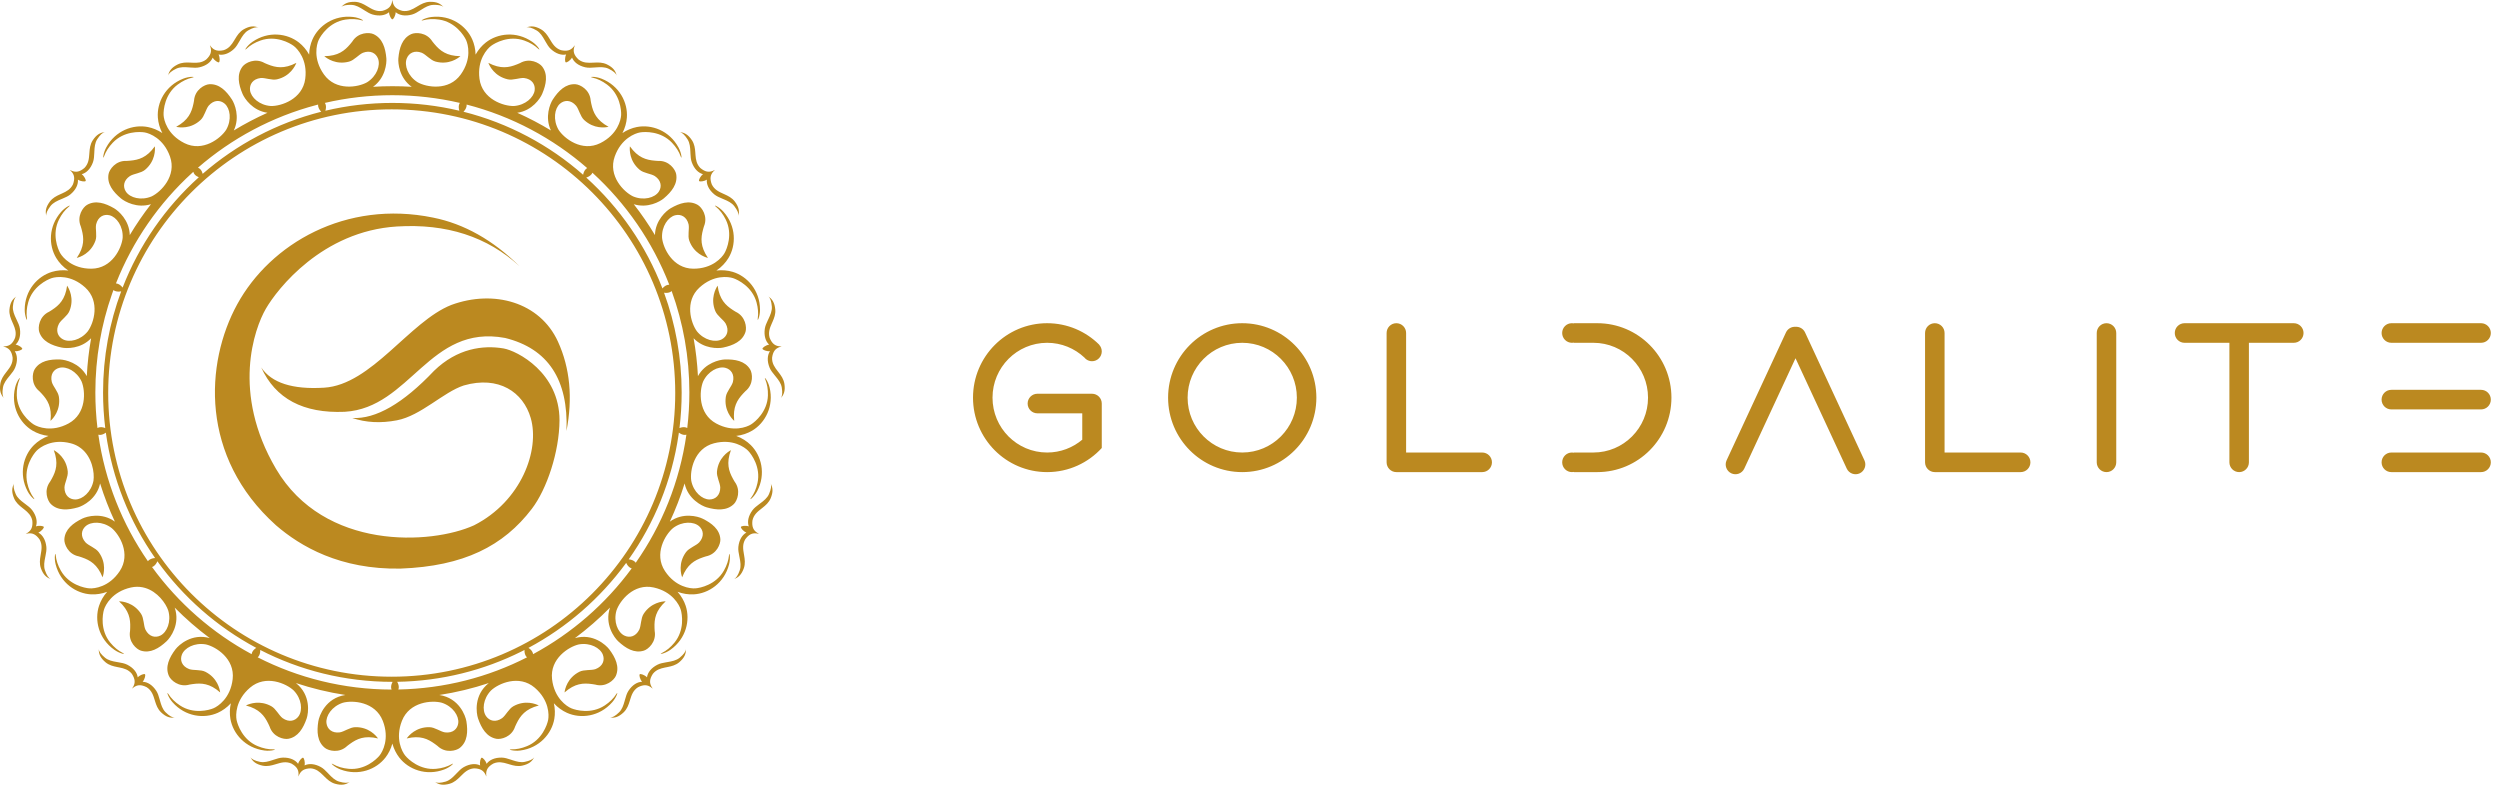 <?xml version="1.0" encoding="UTF-8"?> <svg xmlns="http://www.w3.org/2000/svg" width="360" height="113" viewBox="0 0 360 113" fill="none"> <path d="M76.94 109.025C76.62 109.652 76.155 110.043 75.184 110.256C74.537 110.391 73.965 110.248 73.412 110.083L73.267 110.039L73.204 110.02L73.078 109.982C72.425 109.786 71.781 109.632 71.049 109.947C70.25 110.391 70.009 110.865 70.011 111.461C70.024 111.557 70.03 111.656 70.029 111.759C70.031 111.776 70.033 111.794 70.035 111.812L70.028 111.799L70.028 111.814C70.022 111.797 70.015 111.78 70.009 111.764C69.96 111.674 69.918 111.583 69.885 111.493C69.607 110.966 69.172 110.66 68.258 110.643C67.416 110.713 66.909 111.202 66.396 111.714L66.289 111.82C65.862 112.244 65.415 112.665 64.752 112.859C63.795 113.127 63.201 113 62.623 112.596C62.925 112.78 63.44 112.764 64.168 112.55C64.743 112.381 65.188 111.949 65.613 111.505L65.74 111.372C66.078 111.017 66.409 110.67 66.791 110.458C67.703 109.951 68.551 109.924 69.144 110.225C69.038 109.742 69.213 109.147 69.359 109.111C69.503 109.075 69.933 109.512 70.069 109.985L70.071 109.993L70.099 109.954C70.49 109.431 71.24 109.075 72.257 109.095C72.666 109.101 73.093 109.234 73.527 109.379L73.701 109.437L73.848 109.485C74.413 109.669 74.988 109.826 75.555 109.709C76.274 109.561 76.729 109.343 76.921 109.054L76.94 109.025ZM36.06 109.025C36.239 109.328 36.701 109.556 37.445 109.709C38.032 109.83 38.628 109.658 39.211 109.466L39.386 109.408C39.851 109.253 40.306 109.102 40.742 109.095C41.786 109.074 42.547 109.45 42.929 109.993C43.062 109.517 43.496 109.075 43.641 109.111C43.786 109.147 43.96 109.735 43.858 110.216L43.856 110.225L43.9 110.203C44.49 109.925 45.319 109.963 46.209 110.458C46.567 110.656 46.881 110.974 47.197 111.305L47.323 111.439C47.768 111.905 48.228 112.372 48.832 112.55C49.56 112.764 50.075 112.78 50.377 112.596C49.799 113 49.205 113.127 48.247 112.859C47.613 112.673 47.175 112.279 46.764 111.873L46.657 111.767L46.611 111.72L46.517 111.627C46.032 111.148 45.536 110.709 44.742 110.643C43.828 110.66 43.393 110.966 43.115 111.492C43.082 111.583 43.04 111.673 42.991 111.764C42.985 111.78 42.978 111.797 42.972 111.814L42.971 111.799L42.965 111.812C42.967 111.794 42.969 111.776 42.971 111.759C42.97 111.656 42.976 111.557 42.989 111.461C42.991 110.865 42.75 110.391 41.951 109.947C41.174 109.613 40.498 109.807 39.804 110.017L39.661 110.061C39.084 110.235 38.492 110.397 37.816 110.256C36.871 110.049 36.405 109.672 36.085 109.073L36.06 109.025ZM50.852 2.445C51.833 2.554 52.665 3.089 52.093 2.928C51.381 2.729 50.599 2.693 49.748 2.822C47.441 3.17 46.198 5.095 45.892 5.75C45.594 6.39 45.041 8.46 46.645 10.717C48.368 13.14 51.579 12.572 52.857 11.849C54.267 10.968 54.81 9.404 54.434 8.432C54.13 7.644 53.324 7.191 52.263 7.6C51.645 7.863 51.016 8.67 50.275 8.871C48.397 9.38 47.056 8.404 46.699 8.089C48.702 8.07 49.636 7.295 50.432 6.35L50.508 6.258L50.584 6.165L50.622 6.119L50.697 6.024C50.71 6.009 50.722 5.993 50.735 5.977C51.592 4.608 53.189 4.645 53.778 4.911C55.082 5.501 55.508 6.912 55.636 8.399C55.694 9.107 55.504 11.219 53.717 12.5C54.637 12.441 55.565 12.412 56.5 12.412C57.435 12.412 58.363 12.441 59.283 12.499C57.496 11.219 57.306 9.107 57.364 8.399C57.492 6.912 57.918 5.501 59.222 4.911C59.811 4.645 61.408 4.608 62.265 5.977C62.278 5.993 62.29 6.009 62.303 6.024L62.378 6.119L62.416 6.165L62.492 6.258L62.568 6.35C63.364 7.295 64.299 8.07 66.301 8.089C65.944 8.404 64.603 9.38 62.725 8.871C61.984 8.67 61.355 7.863 60.737 7.6C59.676 7.191 58.87 7.644 58.566 8.432C58.19 9.404 58.733 10.968 60.143 11.849C61.421 12.572 64.632 13.14 66.355 10.717C67.96 8.46 67.406 6.39 67.108 5.75C66.802 5.095 65.559 3.17 63.252 2.822C62.401 2.693 61.619 2.729 60.907 2.928C60.335 3.089 61.167 2.554 62.148 2.445C64.916 2.124 67.141 3.707 68.008 5.684C68.289 6.325 68.466 7.076 68.484 7.864C68.872 7.162 69.389 6.569 69.947 6.128C71.64 4.79 74.347 4.438 76.641 6.021C77.456 6.578 77.94 7.441 77.51 7.031C76.975 6.52 76.301 6.121 75.489 5.835C73.289 5.059 71.288 6.175 70.711 6.61C70.148 7.034 68.687 8.602 69.045 11.349C69.43 14.297 72.531 15.304 73.999 15.266C75.657 15.151 76.87 14.025 76.995 12.99C77.096 12.152 76.596 11.373 75.468 11.235C74.799 11.177 73.865 11.595 73.116 11.424C71.219 10.991 70.493 9.5 70.325 9.054C72.103 9.978 73.292 9.732 74.438 9.272L74.548 9.226L74.659 9.18C74.677 9.172 74.696 9.165 74.714 9.157L74.825 9.109C74.843 9.101 74.862 9.093 74.88 9.085C76.279 8.278 77.672 9.061 78.067 9.573C78.942 10.706 78.656 12.152 78.071 13.526C77.791 14.175 76.643 15.937 74.483 16.24C76.158 16.989 77.777 17.84 79.333 18.785C78.41 16.841 79.218 14.928 79.597 14.338C80.408 13.085 81.446 12.038 82.874 12.13C83.519 12.172 84.947 12.889 85.061 14.501C85.064 14.521 85.068 14.541 85.072 14.56L85.094 14.679C85.098 14.698 85.102 14.718 85.105 14.738L85.129 14.855L85.153 14.973C85.413 16.181 85.874 17.304 87.634 18.262C87.17 18.372 85.529 18.604 84.109 17.272C83.549 16.747 83.373 15.739 82.95 15.216C82.205 14.357 81.281 14.378 80.642 14.931C79.855 15.613 79.6 17.249 80.432 18.689C81.221 19.928 83.79 21.937 86.448 20.607C88.923 19.369 89.406 17.28 89.443 16.575C89.481 15.854 89.286 13.57 87.412 12.178C86.722 11.665 86.015 11.329 85.292 11.171C84.712 11.044 85.697 10.963 86.614 11.327C89.209 12.344 90.431 14.787 90.269 16.94C90.215 17.661 90.007 18.434 89.63 19.16C90.287 18.72 91.006 18.433 91.694 18.295C93.809 17.872 96.382 18.788 97.707 21.241C98.18 22.108 98.22 23.096 98.023 22.535C97.778 21.837 97.358 21.176 96.765 20.552C95.156 18.861 92.867 18.946 92.156 19.071C91.461 19.194 89.448 19.928 88.521 22.538C87.526 25.339 89.833 27.645 91.158 28.278C92.688 28.929 94.279 28.476 94.86 27.611C95.331 26.91 95.239 25.989 94.296 25.354C93.726 24.998 92.705 24.946 92.115 24.453C90.621 23.206 90.651 21.548 90.704 21.074C91.868 22.705 93.039 23.026 94.269 23.136L94.388 23.146L94.507 23.155L94.567 23.159L94.688 23.167L94.748 23.171C96.361 23.088 97.246 24.418 97.366 25.054C97.631 26.461 96.72 27.619 95.576 28.577C95.042 29.02 93.276 30.038 91.261 29.404C92.366 30.819 93.385 32.304 94.313 33.85C94.368 31.691 95.961 30.349 96.567 29.993C97.858 29.246 99.258 28.785 100.488 29.515C101.044 29.846 101.991 31.133 101.361 32.621C101.355 32.641 101.35 32.66 101.344 32.679L101.31 32.795L101.293 32.852L101.261 32.968L101.23 33.084C100.913 34.278 100.814 35.488 101.947 37.141C101.484 37.029 99.917 36.489 99.256 34.658C98.995 33.935 99.296 32.957 99.156 32.299C98.882 31.196 98.049 30.794 97.229 30.997C96.218 31.247 95.249 32.589 95.337 34.25C95.478 35.712 96.855 38.669 99.826 38.692C102.594 38.713 103.972 37.071 104.325 36.46C104.686 35.834 105.548 33.711 104.51 31.62C104.128 30.849 103.65 30.229 103.078 29.759C102.619 29.382 103.534 29.758 104.186 30.499C106.036 32.584 106.017 35.316 104.895 37.16C104.49 37.826 103.899 38.466 103.161 38.957C103.992 38.854 104.808 38.937 105.516 39.149C107.583 39.769 109.424 41.786 109.443 44.575C109.455 45.562 109.026 46.453 109.115 45.865C109.226 45.134 109.166 44.353 108.935 43.524C108.308 41.275 106.247 40.275 105.56 40.051C104.889 39.833 102.768 39.536 100.725 41.405C98.532 43.411 99.486 46.53 100.359 47.711C101.405 49.005 103.022 49.353 103.941 48.862C104.685 48.464 105.036 47.607 104.502 46.604C104.166 46.022 103.288 45.496 102.999 44.784C102.265 42.981 103.069 41.531 103.338 41.137C103.601 43.124 104.484 43.958 105.518 44.633L105.619 44.698L105.72 44.762C105.737 44.772 105.754 44.783 105.771 44.794L105.874 44.857L105.925 44.888C107.388 45.573 107.546 47.163 107.354 47.781C106.928 49.148 105.579 49.742 104.12 50.051C103.434 50.193 101.363 50.262 99.879 48.709C100.197 50.491 100.408 52.311 100.504 54.161C101.558 52.24 103.622 51.796 104.33 51.767C105.821 51.713 107.273 51.964 108.017 53.187C108.353 53.74 108.584 55.321 107.33 56.339C107.316 56.354 107.302 56.368 107.288 56.382L107.204 56.468L107.162 56.512L107.079 56.598L106.997 56.686C106.157 57.591 105.502 58.614 105.727 60.605C105.371 60.288 104.24 59.076 104.516 57.149C104.625 56.388 105.349 55.666 105.535 55.019C105.81 53.916 105.263 53.17 104.444 52.964C103.434 52.71 101.949 53.44 101.247 54.947C100.686 56.305 100.514 59.563 103.127 60.978C105.561 62.297 107.547 61.495 108.146 61.121C108.758 60.738 110.516 59.268 110.581 56.935C110.605 56.074 110.474 55.302 110.189 54.619C109.96 54.07 110.592 54.831 110.82 55.792C111.475 58.502 110.177 60.905 108.321 62.007C107.668 62.395 106.869 62.678 106.012 62.772C106.839 63.07 107.561 63.545 108.111 64.089C109.645 65.607 110.324 68.253 109.033 70.724C108.58 71.601 107.783 72.187 108.138 71.71C108.579 71.116 108.892 70.399 109.077 69.558C109.579 67.278 108.229 65.426 107.727 64.906C107.237 64.399 105.503 63.139 102.822 63.83C99.945 64.571 99.324 67.773 99.541 69.227C99.857 70.859 101.122 71.927 102.163 71.925C103.007 71.923 103.719 71.332 103.718 70.195C103.694 69.522 103.166 68.647 103.244 67.882C103.443 65.945 104.833 65.042 105.255 64.821C104.555 66.699 104.944 67.85 105.54 68.932L105.599 69.036L105.658 69.141C105.668 69.158 105.678 69.175 105.688 69.193L105.749 69.297C105.759 69.314 105.769 69.331 105.78 69.349C106.75 70.64 106.143 72.118 105.684 72.573C104.666 73.58 103.197 73.472 101.763 73.059C101.063 72.853 99.073 71.873 98.582 69.617C97.996 71.509 97.284 73.345 96.458 75.118C98.335 73.749 100.484 74.356 101.144 74.673C102.486 75.326 103.65 76.229 103.733 77.658C103.77 78.304 103.232 79.809 101.647 80.119C101.628 80.125 101.609 80.131 101.59 80.137L101.475 80.174C101.456 80.18 101.437 80.186 101.418 80.192L101.304 80.23L101.191 80.269C100.024 80.674 98.966 81.269 98.23 83.133C98.065 82.686 97.635 81.084 98.782 79.512C99.236 78.891 100.214 78.594 100.681 78.11C101.442 77.266 101.309 76.35 100.683 75.784C99.91 75.085 98.257 75.031 96.93 76.033C95.797 76.968 94.116 79.763 95.759 82.241C97.29 84.549 99.42 84.773 100.124 84.724C100.844 84.674 103.086 84.202 104.238 82.172C104.663 81.423 104.91 80.68 104.979 79.943C105.034 79.351 105.235 80.32 104.985 81.275C104.292 83.976 102.018 85.488 99.863 85.589C99.137 85.623 98.339 85.51 97.569 85.22C98.117 85.835 98.509 86.541 98.738 87.233C99.416 89.282 98.821 91.948 96.549 93.563C95.747 94.139 94.771 94.299 95.304 94.035C95.967 93.706 96.571 93.209 97.118 92.544C98.599 90.74 98.236 88.477 98.025 87.786C97.818 87.111 96.845 85.202 94.143 84.599C91.243 83.952 89.237 86.524 88.771 87.917C88.311 89.516 88.954 91.041 89.883 91.512C90.636 91.894 91.538 91.691 92.053 90.677C92.337 90.067 92.264 89.047 92.681 88.401C93.736 86.766 95.385 86.593 95.861 86.588C94.386 87.943 94.21 89.145 94.25 90.38L94.254 90.499L94.26 90.619L94.263 90.679L94.27 90.799C94.272 90.82 94.273 90.84 94.274 90.86C94.553 92.451 93.341 93.493 92.725 93.689C91.362 94.124 90.102 93.36 89.012 92.341C88.455 91.816 87.021 89.885 87.841 87.496C86.273 89.085 84.586 90.553 82.793 91.889C85.378 91.152 87.249 92.869 87.728 93.498C88.627 94.689 89.255 96.023 88.68 97.334C88.42 97.927 87.258 99.023 85.706 98.579L85.646 98.57L85.527 98.55C85.507 98.547 85.488 98.544 85.468 98.54L85.349 98.522L85.231 98.505C84.008 98.336 82.795 98.385 81.293 99.712C81.349 99.239 81.693 97.617 83.428 96.737C84.114 96.39 85.121 96.569 85.756 96.35C86.817 95.944 87.114 95.067 86.813 94.278C86.442 93.305 84.993 92.505 83.356 92.795C81.922 93.114 79.157 94.841 79.496 97.795C79.813 100.547 81.609 101.715 82.259 101.99C82.923 102.273 85.135 102.871 87.082 101.585C87.801 101.111 88.358 100.561 88.754 99.936C89.072 99.434 88.811 100.388 88.155 101.126C86.312 103.218 83.6 103.531 81.634 102.643C80.97 102.343 80.31 101.879 79.756 101.27C79.932 102.043 79.942 102.819 79.824 103.512C79.461 105.64 77.684 107.714 74.921 108.073C73.942 108.205 73.006 107.887 73.6 107.905C74.339 107.926 75.106 107.771 75.901 107.44C78.055 106.544 78.796 104.375 78.934 103.665C79.069 102.973 79.105 100.829 77.002 99.028C74.745 97.095 71.767 98.423 70.702 99.434C69.546 100.63 69.398 102.279 69.997 103.131C70.483 103.822 71.375 104.066 72.305 103.413C72.842 103.008 73.256 102.073 73.927 101.698C75.626 100.75 77.163 101.372 77.586 101.591C75.647 102.094 74.928 103.073 74.384 104.182L74.332 104.29L74.281 104.398C74.272 104.417 74.264 104.435 74.256 104.453L74.205 104.562C74.197 104.581 74.189 104.599 74.18 104.617C73.68 106.154 72.121 106.504 71.485 106.388C70.077 106.132 69.323 104.866 68.839 103.454C68.582 102.69 68.195 100.095 70.386 98.36C68.09 99.123 65.71 99.702 63.263 100.079C66.125 100.519 67.03 103.063 67.163 103.872C67.398 105.346 67.326 106.818 66.203 107.706C65.696 108.107 64.155 108.53 62.993 107.408C62.977 107.396 62.961 107.384 62.945 107.372L62.849 107.299C62.833 107.286 62.817 107.274 62.801 107.262L62.705 107.191L62.608 107.12C61.608 106.396 60.514 105.87 58.566 106.336C58.836 105.944 59.901 104.673 61.846 104.712C62.615 104.727 63.419 105.359 64.083 105.464C65.211 105.604 65.884 104.969 65.989 104.131C66.118 103.097 65.213 101.711 63.632 101.198C62.217 100.805 58.964 101.032 57.879 103.799C56.867 106.377 57.905 108.252 58.349 108.801C58.803 109.363 60.475 110.929 62.798 110.709C63.655 110.628 64.405 110.404 65.047 110.038C65.564 109.744 64.886 110.464 63.961 110.807C61.352 111.789 58.81 110.792 57.491 109.083C57.062 108.528 56.708 107.839 56.5 107.076C56.292 107.839 55.938 108.528 55.509 109.083C54.19 110.792 51.648 111.789 49.039 110.807C48.114 110.464 47.436 109.744 47.953 110.038C48.595 110.404 49.345 110.628 50.202 110.709C52.525 110.929 54.197 109.363 54.651 108.801C55.095 108.252 56.133 106.377 55.121 103.799C54.036 101.032 50.783 100.805 49.368 101.198C47.787 101.711 46.882 103.097 47.011 104.131C47.116 104.969 47.789 105.604 48.917 105.464C49.581 105.359 50.385 104.727 51.154 104.712C53.099 104.673 54.164 105.944 54.434 106.336C52.486 105.87 51.392 106.396 50.392 107.12L50.295 107.191L50.199 107.262C50.183 107.274 50.167 107.286 50.151 107.299L50.055 107.372C50.039 107.384 50.023 107.396 50.007 107.408C48.845 108.53 47.304 108.107 46.797 107.706C45.674 106.818 45.602 105.346 45.837 103.872C45.97 103.063 46.875 100.519 49.737 100.077C47.29 99.702 44.91 99.123 42.613 98.361C44.804 100.095 44.419 102.69 44.161 103.454C43.676 104.866 42.923 106.132 41.515 106.388C40.879 106.504 39.32 106.154 38.82 104.617C38.811 104.599 38.803 104.581 38.795 104.562L38.744 104.453C38.736 104.435 38.727 104.417 38.719 104.398L38.668 104.29L38.616 104.182C38.072 103.073 37.353 102.094 35.414 101.591L35.432 101.582L35.472 101.562C35.964 101.324 37.443 100.789 39.073 101.698C39.744 102.073 40.158 103.008 40.695 103.413C41.625 104.066 42.517 103.822 43.003 103.131C43.602 102.279 43.454 100.63 42.298 99.434C41.233 98.423 38.255 97.095 35.998 99.028C33.895 100.829 33.931 102.973 34.066 103.665C34.204 104.375 34.945 106.544 37.099 107.44C37.894 107.771 38.661 107.926 39.4 107.905C39.994 107.887 39.058 108.205 38.08 108.073C35.316 107.714 33.539 105.64 33.176 103.512C33.058 102.819 33.068 102.043 33.244 101.27C32.69 101.879 32.03 102.343 31.366 102.643C29.4 103.531 26.688 103.218 24.845 101.126C24.189 100.388 23.928 99.434 24.246 99.936C24.642 100.561 25.199 101.111 25.918 101.585C27.865 102.871 30.076 102.273 30.741 101.99C31.391 101.715 33.187 100.547 33.504 97.795C33.843 94.841 31.078 93.114 29.644 92.795C28.007 92.505 26.558 93.305 26.187 94.278C25.886 95.067 26.183 95.944 27.244 96.35C27.88 96.569 28.886 96.39 29.572 96.737C31.307 97.617 31.651 99.239 31.706 99.712C30.205 98.385 28.992 98.336 27.769 98.505L27.651 98.522L27.532 98.54C27.512 98.544 27.493 98.547 27.473 98.55L27.354 98.57L27.294 98.579C25.742 99.023 24.58 97.927 24.32 97.334C23.745 96.023 24.373 94.689 25.272 93.498C25.752 92.869 27.622 91.152 30.208 91.888C28.415 90.554 26.727 89.085 25.158 87.497C25.979 89.885 24.545 91.816 23.988 92.341C22.898 93.36 21.638 94.124 20.275 93.689C19.659 93.493 18.447 92.451 18.726 90.86C18.727 90.84 18.728 90.82 18.73 90.799L18.737 90.679L18.74 90.619L18.745 90.499L18.75 90.38C18.79 89.145 18.614 87.943 17.139 86.588C17.615 86.593 19.264 86.766 20.319 88.401C20.736 89.047 20.663 90.067 20.947 90.677C21.462 91.691 22.364 91.894 23.117 91.512C24.046 91.041 24.689 89.516 24.229 87.917C23.883 86.882 22.686 85.195 20.903 84.663L20.54 84.573C20.021 84.469 19.458 84.465 18.857 84.599C16.155 85.202 15.182 87.111 14.975 87.786C14.764 88.477 14.401 90.74 15.882 92.544C16.429 93.209 17.033 93.706 17.696 94.035C18.229 94.299 17.253 94.139 16.451 93.563C14.179 91.948 13.584 89.282 14.262 87.233C14.491 86.541 14.883 85.835 15.431 85.22C14.661 85.51 13.863 85.623 13.137 85.589C10.982 85.488 8.708 83.976 8.015 81.275C7.765 80.32 7.966 79.351 8.021 79.943C8.09 80.68 8.337 81.423 8.762 82.172C9.914 84.202 12.156 84.674 12.876 84.724C13.58 84.773 15.71 84.549 17.241 82.241C18.884 79.763 17.203 76.968 16.07 76.033C14.743 75.031 13.09 75.085 12.317 75.784C11.691 76.35 11.558 77.266 12.319 78.11C12.786 78.594 13.764 78.891 14.217 79.512C15.365 81.084 14.935 82.686 14.77 83.133C14.034 81.269 12.976 80.674 11.809 80.269L11.696 80.23L11.582 80.192L11.525 80.174L11.41 80.137C11.391 80.131 11.372 80.125 11.352 80.119C9.768 79.809 9.23 78.304 9.267 77.658C9.35 76.229 10.514 75.326 11.856 74.673C12.516 74.356 14.665 73.749 16.543 75.117C15.716 73.345 15.004 71.509 14.416 69.618C13.926 71.873 11.937 72.853 11.237 73.059C9.803 73.472 8.334 73.58 7.316 72.573C6.857 72.118 6.25 70.64 7.22 69.349C7.231 69.331 7.241 69.314 7.251 69.297L7.312 69.193C7.322 69.175 7.332 69.158 7.342 69.141L7.401 69.036L7.46 68.932C8.056 67.85 8.445 66.699 7.745 64.821C8.167 65.042 9.557 65.945 9.755 67.882C9.834 68.647 9.306 69.522 9.282 70.195C9.281 71.332 9.993 71.923 10.837 71.925C11.878 71.927 13.143 70.859 13.459 69.227C13.632 68.072 13.275 65.811 11.675 64.56L11.33 64.318C10.994 64.109 10.611 63.941 10.178 63.83C7.497 63.139 5.763 64.399 5.273 64.906C4.771 65.426 3.421 67.278 3.923 69.558C4.108 70.399 4.421 71.116 4.862 71.71C5.217 72.187 4.42 71.601 3.967 70.724C2.676 68.253 3.355 65.607 4.889 64.089C5.439 63.545 6.161 63.07 6.988 62.772C6.131 62.678 5.332 62.395 4.679 62.007C2.823 60.905 1.525 58.502 2.18 55.792C2.408 54.831 3.04 54.07 2.811 54.619C2.526 55.302 2.395 56.074 2.419 56.935C2.484 59.268 4.242 60.738 4.854 61.121C5.453 61.495 7.439 62.297 9.873 60.978C12.486 59.563 12.314 56.305 11.753 54.947C11.051 53.44 9.566 52.71 8.556 52.964C7.737 53.17 7.19 53.916 7.465 55.019C7.651 55.666 8.375 56.388 8.484 57.149C8.76 59.076 7.629 60.288 7.273 60.605C7.498 58.614 6.843 57.591 6.003 56.686L5.921 56.598L5.838 56.512L5.796 56.468L5.712 56.382L5.67 56.339C4.416 55.321 4.647 53.74 4.983 53.187C5.727 51.964 7.179 51.713 8.67 51.767C9.378 51.796 11.442 52.24 12.497 54.161C12.592 52.311 12.803 50.491 13.121 48.708C11.637 50.262 9.566 50.193 8.88 50.051C7.421 49.742 6.072 49.148 5.646 47.781C5.454 47.163 5.612 45.573 7.075 44.888L7.126 44.857L7.229 44.794C7.246 44.783 7.263 44.772 7.28 44.762L7.381 44.698L7.482 44.633C8.516 43.958 9.399 43.124 9.662 41.137C9.931 41.531 10.735 42.981 10.001 44.784C9.712 45.496 8.834 46.022 8.498 46.604C7.964 47.607 8.315 48.464 9.059 48.862C9.978 49.353 11.595 49.005 12.64 47.711C13.514 46.53 14.468 43.411 12.275 41.405C10.232 39.536 8.111 39.833 7.44 40.051C6.753 40.275 4.692 41.275 4.065 43.524C3.834 44.353 3.774 45.134 3.885 45.865C3.974 46.453 3.545 45.562 3.557 44.575C3.576 41.786 5.417 39.769 7.484 39.149C8.192 38.937 9.008 38.854 9.839 38.957C9.101 38.466 8.51 37.826 8.105 37.16C6.983 35.316 6.964 32.584 8.814 30.499C9.466 29.758 10.381 29.382 9.922 29.759C9.35 30.229 8.872 30.849 8.49 31.62C7.452 33.711 8.314 35.834 8.675 36.46C9.028 37.071 10.406 38.713 13.174 38.692C16.145 38.669 17.522 35.712 17.663 34.25C17.751 32.589 16.782 31.247 15.771 30.997C14.951 30.794 14.118 31.196 13.844 32.299C13.704 32.957 14.005 33.935 13.744 34.658C13.083 36.489 11.516 37.029 11.053 37.141C12.186 35.488 12.087 34.278 11.77 33.084L11.739 32.968L11.707 32.852L11.69 32.795L11.656 32.679C11.65 32.66 11.645 32.641 11.639 32.621C11.009 31.133 11.956 29.846 12.512 29.515C13.742 28.785 15.142 29.246 16.433 29.993C17.039 30.348 18.632 31.69 18.688 33.85C19.615 32.304 20.634 30.819 21.738 29.403C19.724 30.038 17.958 29.02 17.424 28.577C16.28 27.619 15.369 26.461 15.634 25.054C15.754 24.418 16.64 23.088 18.252 23.171L18.312 23.167L18.433 23.159L18.493 23.155L18.612 23.146L18.731 23.136C19.961 23.026 21.132 22.705 22.297 21.074C22.349 21.548 22.379 23.206 20.885 24.453C20.295 24.946 19.274 24.998 18.704 25.354C17.762 25.989 17.669 26.91 18.14 27.611C18.721 28.476 20.312 28.929 21.842 28.278C23.167 27.645 25.474 25.339 24.479 22.538C23.552 19.928 21.539 19.194 20.844 19.071C20.133 18.946 17.844 18.861 16.235 20.552C15.642 21.176 15.222 21.837 14.977 22.535C14.78 23.096 14.82 22.108 15.293 21.241C16.619 18.788 19.191 17.872 21.306 18.295C21.994 18.433 22.712 18.72 23.37 19.159C22.993 18.434 22.785 17.661 22.731 16.94C22.569 14.787 23.791 12.344 26.386 11.327C27.303 10.963 28.288 11.044 27.708 11.171C26.985 11.329 26.279 11.665 25.587 12.178C23.714 13.57 23.519 15.854 23.557 16.575C23.594 17.28 24.077 19.369 26.552 20.607C29.21 21.937 31.779 19.928 32.568 18.689C33.4 17.249 33.145 15.613 32.358 14.931C31.719 14.378 30.795 14.357 30.05 15.216C29.627 15.739 29.451 16.747 28.891 17.272C27.471 18.604 25.83 18.372 25.366 18.262C27.126 17.304 27.587 16.181 27.847 14.973L27.871 14.855L27.895 14.738C27.898 14.718 27.902 14.698 27.906 14.679L27.928 14.56C27.932 14.541 27.936 14.521 27.939 14.501C28.053 12.889 29.481 12.172 30.126 12.13C31.554 12.038 32.592 13.085 33.403 14.338C33.782 14.928 34.59 16.841 33.668 18.786C35.223 17.84 36.842 16.989 38.517 16.239C36.357 15.937 35.209 14.175 34.929 13.526C34.344 12.152 34.058 10.706 34.933 9.573C35.328 9.061 36.721 8.278 38.12 9.085C38.138 9.093 38.157 9.101 38.175 9.109L38.286 9.157C38.304 9.165 38.323 9.172 38.341 9.18L38.452 9.226L38.562 9.272C39.708 9.732 40.897 9.978 42.675 9.054C42.507 9.5 41.781 10.991 39.884 11.424C39.135 11.595 38.201 11.177 37.532 11.235C36.404 11.373 35.904 12.152 36.005 12.99C36.13 14.025 37.343 15.151 39.001 15.266C40.469 15.304 43.57 14.297 43.955 11.349C44.313 8.602 42.852 7.034 42.289 6.61C41.712 6.175 39.711 5.059 37.511 5.835C36.699 6.121 36.025 6.52 35.49 7.031C35.06 7.441 35.544 6.578 36.359 6.021C38.653 4.438 41.36 4.79 43.053 6.128C43.611 6.569 44.128 7.162 44.516 7.864C44.534 7.076 44.711 6.325 44.992 5.684C45.859 3.707 48.084 2.124 50.852 2.445ZM14.221 93.455C14.238 93.807 14.538 94.225 15.123 94.71C15.585 95.092 16.191 95.22 16.797 95.324L16.978 95.355C17.461 95.437 17.934 95.518 18.323 95.716C19.253 96.188 19.75 96.877 19.832 97.537C20.173 97.179 20.764 96.992 20.875 97.093C20.985 97.192 20.863 97.793 20.548 98.17L20.542 98.177L20.591 98.178C21.242 98.21 21.957 98.633 22.51 99.488C22.733 99.831 22.861 100.259 22.984 100.7L23.034 100.877C23.207 101.498 23.395 102.127 23.844 102.567C24.387 103.099 24.834 103.354 25.187 103.333C24.488 103.418 23.903 103.251 23.183 102.565C22.71 102.103 22.509 101.549 22.336 100.998L22.292 100.854C22.071 100.136 21.863 99.435 21.128 98.962C20.313 98.547 19.785 98.613 19.292 98.948C19.221 99.012 19.142 99.073 19.056 99.129C19.043 99.141 19.029 99.152 19.016 99.164L19.022 99.151L19.01 99.159C19.02 99.144 19.031 99.13 19.041 99.115C19.088 99.024 19.14 98.939 19.196 98.861C19.477 98.336 19.488 97.803 18.99 97.036C18.493 96.417 17.856 96.249 17.191 96.116L17.062 96.09L16.914 96.061C16.324 95.944 15.725 95.808 15.194 95.367C14.457 94.74 14.222 94.189 14.221 93.51L14.221 93.455ZM98.778 93.455C98.79 94.159 98.563 94.723 97.806 95.367C97.297 95.79 96.726 95.932 96.159 96.046L96.012 96.076C95.969 96.084 95.925 96.093 95.882 96.101L95.753 96.127C95.108 96.259 94.493 96.434 94.01 97.036C93.513 97.803 93.523 98.336 93.804 98.861C93.86 98.939 93.912 99.024 93.96 99.115C93.969 99.13 93.98 99.144 93.99 99.159L93.977 99.151L93.984 99.164C93.971 99.152 93.957 99.141 93.944 99.129C93.858 99.073 93.779 99.012 93.707 98.948C93.215 98.613 92.687 98.547 91.872 98.962C91.161 99.42 90.943 100.089 90.73 100.782L90.686 100.926C90.508 101.501 90.311 102.083 89.817 102.565C89.097 103.251 88.512 103.418 87.813 103.333C88.166 103.354 88.613 103.099 89.156 102.567C89.584 102.148 89.775 101.557 89.941 100.966L89.991 100.788C90.122 100.316 90.252 99.854 90.49 99.488C91.057 98.611 91.794 98.189 92.458 98.177C92.138 97.8 92.014 97.193 92.125 97.093C92.236 96.993 92.82 97.177 93.162 97.531L93.168 97.537L93.175 97.489C93.274 96.844 93.769 96.177 94.677 95.716C95.041 95.53 95.48 95.447 95.931 95.371L96.112 95.34C96.748 95.232 97.392 95.111 97.877 94.71C98.442 94.242 98.742 93.835 98.776 93.49L98.778 93.455ZM37.469 93.593L37.471 93.618C37.482 93.858 37.443 94.15 37.322 94.382C37.262 94.498 37.188 94.587 37.108 94.655C42.898 97.609 49.449 99.28 56.39 99.298C56.347 99.198 56.319 99.081 56.318 98.946C56.316 98.679 56.416 98.396 56.538 98.186L56.5 98.186C49.643 98.186 43.173 96.529 37.469 93.593ZM75.53 93.592L75.069 93.827C69.672 96.52 63.608 98.076 57.192 98.181C57.318 98.388 57.423 98.67 57.425 98.936C57.426 99.071 57.401 99.189 57.36 99.289C64.022 99.158 70.311 97.502 75.893 94.656C75.812 94.587 75.738 94.498 75.678 94.382C75.553 94.141 75.515 93.836 75.53 93.592ZM56.407 15.747C33.86 15.747 15.582 34.036 15.582 56.596C15.582 79.157 33.86 97.445 56.407 97.445C78.955 97.445 97.233 79.157 97.233 56.596C97.233 34.036 78.955 15.747 56.407 15.747ZM22.659 80.818L22.655 80.831C22.563 81.068 22.381 81.352 22.142 81.522C22.058 81.582 21.974 81.624 21.891 81.65C25.66 86.836 30.564 91.141 36.239 94.201C36.249 94.097 36.28 93.986 36.34 93.871C36.465 93.629 36.694 93.422 36.904 93.295C31.252 90.276 26.378 85.99 22.659 80.818ZM90.173 81.049L90.121 81.121C86.431 86.158 81.637 90.335 76.096 93.296C76.306 93.422 76.534 93.629 76.66 93.871C76.72 93.986 76.751 94.097 76.761 94.201C82.363 91.18 87.216 86.945 90.966 81.848C90.87 81.822 90.771 81.777 90.673 81.707C90.444 81.544 90.268 81.279 90.173 81.049ZM2.03 69.614C1.884 69.936 1.962 70.445 2.263 71.142C2.501 71.693 2.984 72.082 3.476 72.45L3.624 72.56C4.017 72.852 4.402 73.139 4.658 73.493C5.273 74.336 5.403 75.175 5.177 75.8C5.643 75.637 6.254 75.739 6.307 75.878C6.361 76.017 5.979 76.497 5.527 76.69L5.519 76.693L5.562 76.717C6.127 77.041 6.572 77.742 6.677 78.755C6.72 79.162 6.64 79.602 6.55 80.051L6.514 80.231C6.386 80.863 6.268 81.508 6.469 82.105C6.712 82.825 6.994 83.256 7.318 83.397C6.656 83.156 6.211 82.741 5.881 81.803C5.669 81.177 5.741 80.591 5.838 80.022L5.863 79.873C5.992 79.133 6.125 78.415 5.684 77.659C5.147 76.919 4.646 76.738 4.056 76.812C3.962 76.837 3.865 76.855 3.763 76.867C3.746 76.871 3.728 76.875 3.711 76.879L3.723 76.871L3.708 76.872C3.724 76.864 3.74 76.856 3.755 76.847C3.839 76.787 3.923 76.736 4.009 76.691C4.498 76.351 4.749 75.881 4.653 74.972C4.497 74.219 4.031 73.784 3.519 73.375L3.416 73.293C3.399 73.28 3.382 73.266 3.365 73.253L3.246 73.16C2.773 72.788 2.301 72.395 2.028 71.76C1.646 70.842 1.7 70.237 2.03 69.614ZM110.97 69.614C111.3 70.237 111.354 70.842 110.972 71.76C110.71 72.368 110.266 72.755 109.813 73.113L109.694 73.207C109.103 73.67 108.524 74.115 108.347 74.972C108.251 75.881 108.502 76.351 108.991 76.692C109.076 76.735 109.161 76.787 109.245 76.847C109.26 76.856 109.276 76.864 109.292 76.872L109.277 76.871L109.289 76.879C109.272 76.875 109.255 76.871 109.237 76.867C109.135 76.855 109.038 76.837 108.944 76.812C108.354 76.738 107.853 76.919 107.316 77.659C106.89 78.389 106.999 79.085 107.124 79.799L107.15 79.947C107.252 80.541 107.34 81.149 107.119 81.803C106.789 82.741 106.344 83.156 105.682 83.397C106.006 83.256 106.288 82.825 106.531 82.105C106.722 81.537 106.624 80.924 106.504 80.321L106.468 80.141C106.371 79.66 106.277 79.189 106.323 78.755C106.43 77.717 106.895 77.006 107.481 76.693C107.025 76.503 106.639 76.018 106.693 75.878C106.746 75.739 107.35 75.638 107.815 75.797L107.824 75.8L107.808 75.754C107.604 75.135 107.742 74.316 108.342 73.493C108.582 73.161 108.935 72.888 109.303 72.615L109.45 72.505C109.967 72.121 110.487 71.72 110.737 71.142C111.038 70.445 111.116 69.936 110.97 69.614ZM62.369 31.335C66.83 32.229 70.979 34.565 74.818 38.343C70.177 34.08 64.288 32.171 57.149 32.615C46.417 33.282 39.938 41.595 38.275 44.471C36.651 47.28 33.281 56.539 39.747 67.519C46.689 79.305 62.101 78.443 68.259 75.645C75.085 72.181 77.759 64.793 76.424 60.191C75.342 56.461 71.819 54.063 66.786 55.506C63.842 56.461 60.629 59.86 57.149 60.526C54.829 60.97 52.687 60.858 50.724 60.191C54.115 60.369 58.041 58.104 62.503 53.397C65.851 50.145 69.578 49.679 72.498 50.172C74.482 50.508 80.574 53.664 80.569 60.526C80.544 65.071 78.743 70.444 76.584 73.272C72.498 78.625 66.786 81.538 57.684 81.878C48.983 82.04 43.258 78.678 39.747 75.645C28.771 65.787 29.508 52.307 34.167 43.805C38.937 35.102 49.787 28.751 62.369 31.335ZM97.758 62.297L97.716 62.603C96.747 69.217 94.225 75.326 90.533 80.548C90.781 80.563 91.088 80.643 91.316 80.805C91.415 80.876 91.49 80.956 91.545 81.039C95.311 75.666 97.872 69.388 98.84 62.595C98.733 62.624 98.612 62.636 98.475 62.618C98.213 62.583 97.948 62.446 97.758 62.297ZM15.241 62.297L15.236 62.302C15.046 62.449 14.784 62.584 14.524 62.618C14.389 62.636 14.267 62.624 14.161 62.595C15.114 69.293 17.619 75.491 21.298 80.815C21.35 80.746 21.416 80.68 21.499 80.62C21.744 80.446 22.08 80.366 22.336 80.36C18.659 75.099 16.165 68.949 15.241 62.297ZM80.348 49.196C82.083 52.998 82.492 57.286 81.574 62.061C81.863 54.658 78.917 50.193 72.736 48.665C61.785 46.622 59.115 58.745 49.633 59.3C43.669 59.549 39.662 57.419 37.615 52.909C39.103 55.135 42.123 56.108 46.676 55.827C53.506 55.407 58.981 46.278 64.99 43.911C71.083 41.669 77.744 43.492 80.348 49.196ZM16.334 41.767L16.128 42.342C14.575 46.774 13.731 51.54 13.731 56.504C13.731 58.241 13.834 59.953 14.035 61.636C14.13 61.58 14.244 61.538 14.38 61.52C14.643 61.485 14.934 61.549 15.156 61.644C14.948 59.96 14.841 58.244 14.841 56.504C14.841 51.385 15.764 46.481 17.451 41.95C17.204 42.008 16.867 42.016 16.591 41.912C16.49 41.874 16.405 41.824 16.334 41.767ZM96.717 41.908L96.708 41.916C96.63 41.988 96.532 42.052 96.409 42.098C96.16 42.191 95.861 42.193 95.623 42.151C97.263 46.626 98.159 51.46 98.159 56.504C98.159 58.244 98.052 59.96 97.845 61.644C98.066 61.549 98.357 61.485 98.62 61.52C98.756 61.538 98.87 61.58 98.964 61.636C99.166 59.953 99.269 58.241 99.269 56.504C99.269 51.378 98.369 46.463 96.717 41.908ZM110.633 42.684C111.216 43.079 111.548 43.589 111.641 44.579C111.696 45.238 111.484 45.788 111.253 46.318L111.192 46.456L111.138 46.577C110.854 47.221 110.6 47.857 110.83 48.648C111.173 49.495 111.615 49.792 112.206 49.863C112.302 49.862 112.401 49.868 112.503 49.881C112.521 49.882 112.539 49.882 112.556 49.882L112.543 49.887L112.557 49.889C112.54 49.893 112.523 49.898 112.506 49.902C112.41 49.94 112.315 49.97 112.222 49.992C111.665 50.204 111.308 50.599 111.181 51.504C111.147 52.349 111.571 52.912 112.016 53.484L112.108 53.603C112.477 54.079 112.84 54.575 112.951 55.256C113.1 56.239 112.902 56.814 112.431 57.338C112.65 57.061 112.698 56.548 112.574 55.799C112.476 55.207 112.102 54.712 111.714 54.236L111.597 54.094C111.286 53.715 110.982 53.343 110.819 52.938C110.426 51.971 110.503 51.125 110.873 50.574C110.382 50.62 109.813 50.373 109.795 50.225C109.777 50.077 110.263 49.703 110.749 49.626L110.757 49.625L110.721 49.592C110.251 49.14 109.989 48.352 110.132 47.344C110.189 46.938 110.372 46.531 110.568 46.117L110.647 45.951C110.924 45.369 111.194 44.771 111.144 44.144C111.083 43.386 110.912 42.9 110.633 42.684ZM2.367 42.684C2.088 42.9 1.917 43.386 1.856 44.144C1.808 44.741 2.051 45.312 2.313 45.868L2.392 46.034C2.603 46.477 2.808 46.911 2.868 47.344C3.015 48.377 2.736 49.179 2.243 49.625C2.731 49.699 3.223 50.076 3.205 50.225C3.187 50.372 2.625 50.617 2.135 50.575L2.126 50.574L2.153 50.615C2.501 51.167 2.564 51.995 2.181 52.938C2.029 53.318 1.752 53.669 1.461 54.023L1.345 54.165C0.936 54.663 0.529 55.178 0.426 55.799C0.302 56.548 0.35 57.061 0.569 57.338C0.098 56.814 -0.1 56.239 0.049 55.256C0.155 54.603 0.493 54.12 0.846 53.663L0.938 53.544L1.02 53.439C1.451 52.882 1.852 52.327 1.819 51.504C1.692 50.599 1.335 50.204 0.778 49.992C0.685 49.97 0.59 49.94 0.494 49.902C0.477 49.898 0.46 49.893 0.443 49.889L0.457 49.887L0.444 49.882C0.461 49.882 0.479 49.882 0.497 49.882C0.599 49.868 0.698 49.862 0.794 49.863C1.385 49.792 1.827 49.495 2.17 48.648C2.385 47.91 2.178 47.306 1.918 46.705L1.865 46.585C1.856 46.565 1.847 46.544 1.838 46.524L1.778 46.387C1.535 45.836 1.302 45.267 1.359 44.579C1.452 43.589 1.784 43.079 2.367 42.684ZM85.306 24.871L85.299 24.888C85.264 24.971 85.212 25.055 85.141 25.136C84.951 25.35 84.661 25.499 84.419 25.568C89.231 29.916 93.022 35.373 95.392 41.536C95.544 41.348 95.772 41.153 96.021 41.06C96.148 41.013 96.267 40.996 96.376 41.001C93.963 34.79 90.142 29.283 85.306 24.871ZM27.839 24.741L27.682 24.882C22.899 29.248 19.111 34.685 16.696 40.815C16.785 40.82 16.88 40.838 16.979 40.875C17.256 40.978 17.506 41.207 17.656 41.414C20.037 35.28 23.828 29.85 28.63 25.522C28.423 25.443 28.2 25.311 28.045 25.136C27.93 25.006 27.867 24.869 27.839 24.741ZM97.87 19.013C98.571 19.088 99.103 19.382 99.65 20.213C100.007 20.769 100.078 21.354 100.122 21.93L100.133 22.081C100.137 22.125 100.14 22.169 100.143 22.213L100.153 22.344C100.206 23 100.304 23.633 100.843 24.186C101.543 24.773 102.072 24.828 102.627 24.613C102.712 24.567 102.802 24.525 102.898 24.489C102.914 24.481 102.93 24.473 102.946 24.465L102.936 24.476L102.95 24.471C102.937 24.483 102.924 24.494 102.911 24.506C102.844 24.585 102.774 24.656 102.702 24.719C102.31 25.168 102.18 25.684 102.493 26.544C102.859 27.305 103.497 27.603 104.158 27.9L104.296 27.961C104.845 28.208 105.398 28.475 105.816 29.024C106.409 29.823 106.503 30.423 106.333 31.107C106.397 30.76 106.198 30.285 105.737 29.681C105.373 29.204 104.811 28.943 104.245 28.705L104.075 28.634C103.622 28.446 103.179 28.261 102.846 27.98C102.045 27.31 101.716 26.527 101.784 25.866C101.372 26.138 100.754 26.187 100.668 26.064C100.583 25.943 100.837 25.384 101.229 25.088L101.236 25.083L101.189 25.07C100.562 24.893 99.961 24.32 99.614 23.363C99.474 22.978 99.445 22.532 99.424 22.075L99.416 21.891C99.387 21.247 99.345 20.592 99.006 20.062C98.597 19.422 98.218 19.073 97.87 19.013ZM15.13 19.013C14.782 19.073 14.403 19.422 13.994 20.062C13.671 20.567 13.618 21.185 13.588 21.799L13.58 21.983C13.558 22.473 13.535 22.953 13.386 23.363C13.031 24.344 12.408 24.921 11.764 25.083C12.16 25.378 12.417 25.942 12.332 26.064C12.246 26.186 11.635 26.139 11.223 25.871L11.215 25.866L11.22 25.915C11.268 26.565 10.935 27.327 10.155 27.98C9.841 28.243 9.433 28.423 9.01 28.599L8.84 28.67C8.246 28.918 7.645 29.18 7.263 29.681C6.802 30.285 6.603 30.76 6.667 31.107C6.497 30.423 6.591 29.823 7.184 29.024C7.585 28.498 8.11 28.23 8.636 27.992L8.773 27.93L8.833 27.903L8.954 27.849C9.574 27.568 10.161 27.262 10.508 26.544C10.82 25.684 10.69 25.168 10.298 24.719C10.226 24.656 10.156 24.585 10.089 24.507C10.077 24.495 10.063 24.483 10.05 24.471L10.064 24.476L10.054 24.465C10.07 24.473 10.086 24.481 10.101 24.489C10.198 24.525 10.288 24.567 10.373 24.613C10.928 24.828 11.457 24.773 12.157 24.186C12.747 23.58 12.809 22.879 12.861 22.155L12.872 22.006C12.916 21.405 12.977 20.793 13.351 20.213C13.897 19.382 14.429 19.088 15.13 19.013ZM67.189 15.056L67.191 15.082C67.199 15.172 67.193 15.27 67.168 15.375C67.102 15.651 66.919 15.916 66.74 16.09C73.222 17.729 79.1 20.888 83.971 25.167C84.01 24.92 84.122 24.615 84.311 24.401C84.388 24.314 84.472 24.25 84.556 24.204C79.629 19.914 73.71 16.735 67.189 15.056ZM45.812 15.057L45.566 15.12C39.169 16.808 33.36 19.941 28.506 24.148C28.631 24.192 28.759 24.272 28.874 24.401C29.029 24.577 29.133 24.814 29.187 25.031C34.026 20.821 39.847 17.711 46.261 16.089C46.082 15.916 45.899 15.651 45.833 15.375C45.805 15.26 45.801 15.154 45.812 15.057ZM56.5 13.709C53.157 13.709 49.903 14.093 46.781 14.819C46.836 14.901 46.882 15 46.91 15.117C46.975 15.391 46.933 15.709 46.853 15.945C49.949 15.209 53.179 14.821 56.5 14.821C59.821 14.821 63.051 15.209 66.148 15.944C66.067 15.709 66.025 15.391 66.091 15.117C66.119 15 66.164 14.901 66.219 14.819C63.097 14.093 59.843 13.709 56.5 13.709ZM77.906 4.222C78.476 4.556 78.806 5.045 79.106 5.538L79.184 5.667C79.572 6.31 79.943 6.94 80.771 7.221C81.662 7.426 82.158 7.234 82.555 6.791C82.609 6.711 82.671 6.633 82.741 6.557C82.751 6.543 82.761 6.528 82.772 6.514L82.768 6.528L82.778 6.517C82.772 6.534 82.766 6.55 82.759 6.567C82.736 6.667 82.706 6.762 82.67 6.851C82.524 7.429 82.643 7.948 83.311 8.572C83.984 9.084 84.687 9.06 85.411 9.023L85.561 9.016C86.162 8.986 86.776 8.973 87.398 9.272C88.288 9.714 88.645 10.207 88.804 10.893C88.703 10.555 88.31 10.222 87.626 9.893C87.085 9.634 86.466 9.657 85.853 9.702L85.669 9.716C85.181 9.754 84.702 9.79 84.277 9.691C83.26 9.458 82.612 8.91 82.373 8.29C82.129 8.72 81.6 9.044 81.469 8.974C81.337 8.904 81.31 8.291 81.525 7.849L81.529 7.841L81.482 7.851C80.842 7.978 80.046 7.741 79.303 7.045C79.004 6.766 78.776 6.382 78.55 5.984L78.459 5.824C78.141 5.264 77.806 4.699 77.264 4.38C76.609 3.996 76.113 3.857 75.776 3.962C76.434 3.71 77.041 3.731 77.906 4.222ZM37.224 3.962C36.887 3.857 36.391 3.996 35.736 4.38C35.219 4.684 34.892 5.21 34.587 5.744L34.496 5.904C34.254 6.33 34.016 6.748 33.697 7.045C32.935 7.758 32.118 7.99 31.471 7.841C31.69 8.284 31.663 8.903 31.531 8.974C31.4 9.043 30.877 8.723 30.631 8.298L30.627 8.29L30.609 8.335C30.356 8.937 29.715 9.464 28.723 9.691C28.324 9.784 27.879 9.758 27.422 9.723L27.239 9.709C26.596 9.66 25.942 9.621 25.374 9.893C24.69 10.222 24.297 10.555 24.196 10.893C24.355 10.207 24.712 9.714 25.602 9.272C26.198 8.985 26.787 8.986 27.364 9.012L27.514 9.02L27.646 9.026L27.774 9.032C28.433 9.06 29.074 9.04 29.689 8.572C30.357 7.948 30.476 7.429 30.33 6.851C30.294 6.762 30.265 6.667 30.241 6.567C30.235 6.55 30.228 6.534 30.222 6.517L30.232 6.528L30.228 6.514C30.239 6.528 30.249 6.543 30.259 6.557C30.329 6.633 30.39 6.711 30.445 6.79C30.842 7.234 31.338 7.426 32.229 7.221C32.981 6.965 33.356 6.423 33.709 5.844L33.777 5.731L33.855 5.603C34.166 5.087 34.499 4.57 35.094 4.222C35.959 3.731 36.566 3.71 37.224 3.962ZM56.504 0L56.51 0.053C56.536 0.152 56.554 0.25 56.565 0.346C56.707 0.925 57.056 1.327 57.938 1.564C58.772 1.7 59.382 1.348 60.004 0.976L60.133 0.899C60.65 0.591 61.186 0.29 61.875 0.263C62.869 0.235 63.415 0.502 63.878 1.033C63.63 0.782 63.127 0.672 62.368 0.704C61.769 0.729 61.233 1.04 60.713 1.368L60.557 1.466C60.144 1.729 59.738 1.986 59.317 2.098C58.309 2.371 57.48 2.191 56.978 1.756C56.964 2.25 56.65 2.784 56.5 2.784C56.351 2.784 56.04 2.256 56.022 1.764L56.022 1.756L55.985 1.787C55.48 2.199 54.666 2.364 53.683 2.098C53.288 1.993 52.907 1.761 52.52 1.516L52.365 1.417C51.821 1.072 51.261 0.73 50.632 0.704C49.873 0.672 49.37 0.782 49.122 1.033C49.585 0.502 50.131 0.235 51.125 0.263C51.785 0.289 52.305 0.566 52.802 0.861L52.931 0.938C53.576 1.324 54.199 1.705 55.062 1.564C55.944 1.327 56.293 0.925 56.435 0.346C56.446 0.25 56.464 0.153 56.489 0.053C56.492 0.035 56.494 0.018 56.496 0L56.5 0.014L56.504 0Z" fill="#BB8920"></path> <g clip-path="url(#clip0_1596_9523)"> <path d="M323.843 49.363V66.574C323.843 67.353 323.214 67.984 322.439 67.984C321.663 67.984 321.034 67.353 321.034 66.574V49.363H314.572C313.797 49.363 313.168 48.732 313.168 47.953C313.168 47.174 313.797 46.542 314.572 46.542H330.305C331.08 46.542 331.709 47.174 331.709 47.953C331.709 48.732 331.08 49.363 330.305 49.363H323.843ZM258.554 51.588L251.177 67.476C250.849 68.183 250.013 68.488 249.31 68.159C248.607 67.829 248.303 66.99 248.631 66.284L257.179 47.873C257.432 47.328 257.989 47.021 258.554 47.062C259.119 47.021 259.676 47.328 259.929 47.873L268.477 66.284C268.805 66.99 268.501 67.829 267.798 68.159C267.095 68.488 266.259 68.183 265.931 67.476L258.554 51.588ZM156.151 51.484C154.746 50.168 152.861 49.363 150.789 49.363C146.444 49.363 142.922 52.9 142.922 57.263C142.922 61.626 146.444 65.163 150.789 65.163C152.717 65.163 154.483 64.466 155.851 63.31C155.847 63.27 155.845 63.229 155.845 63.188V59.52H149.384C148.608 59.52 147.979 58.889 147.979 58.11C147.979 57.331 148.608 56.699 149.384 56.699H157.25C158.026 56.699 158.655 57.331 158.655 58.11V58.956V64.512C156.703 66.646 153.902 67.984 150.789 67.984C144.893 67.984 140.113 63.184 140.113 57.263C140.113 51.342 144.893 46.542 150.789 46.542C153.714 46.542 156.364 47.724 158.292 49.637L158.281 49.646C158.513 49.898 158.655 50.235 158.655 50.605C158.655 51.384 158.026 52.016 157.25 52.016C156.938 52.016 156.649 51.913 156.416 51.74V51.743C156.412 51.739 156.407 51.735 156.403 51.73C156.309 51.659 156.225 51.576 156.151 51.484ZM202.48 65.163H213.437C214.212 65.163 214.841 65.795 214.841 66.574C214.841 67.353 214.212 67.984 213.437 67.984H201.076C200.3 67.984 199.671 67.353 199.671 66.574V47.953C199.671 47.174 200.3 46.542 201.076 46.542C201.851 46.542 202.48 47.174 202.48 47.953V65.163ZM280.018 65.163H290.974C291.75 65.163 292.379 65.795 292.379 66.574C292.379 67.353 291.75 67.984 290.974 67.984H278.613C277.837 67.984 277.208 67.353 277.208 66.574V47.953C277.208 47.174 277.837 46.542 278.613 46.542C279.389 46.542 280.018 47.174 280.018 47.953V65.163ZM303.335 46.542C304.111 46.542 304.74 47.174 304.74 47.953V66.574C304.74 67.353 304.111 67.984 303.335 67.984C302.559 67.984 301.93 67.353 301.93 66.574V47.953C301.93 47.174 302.559 46.542 303.335 46.542ZM358.679 47.953C358.679 48.732 358.05 49.363 357.274 49.363H344.351C343.576 49.363 342.947 48.732 342.947 47.953C342.947 47.174 343.576 46.542 344.351 46.542H357.274C358.05 46.542 358.679 47.174 358.679 47.953ZM358.679 66.574C358.679 67.353 358.05 67.984 357.274 67.984H344.351C343.576 67.984 342.947 67.353 342.947 66.574C342.947 65.795 343.576 65.163 344.351 65.163H357.274C358.05 65.163 358.679 65.795 358.679 66.574ZM358.679 57.545C358.679 58.325 358.05 58.956 357.274 58.956H344.351C343.576 58.956 342.947 58.325 342.947 57.545C342.947 56.766 343.576 56.135 344.351 56.135H357.274C358.05 56.135 358.679 56.766 358.679 57.545ZM226.64 65.191V65.163H229.45C233.794 65.163 237.316 61.626 237.316 57.263C237.316 52.9 233.794 49.363 229.45 49.363H226.64V49.335C226.55 49.354 226.456 49.363 226.36 49.363C225.584 49.363 224.955 48.732 224.955 47.953C224.955 47.174 225.584 46.542 226.36 46.542C226.456 46.542 226.55 46.552 226.64 46.57V46.542H230.012C235.908 46.542 240.687 51.342 240.687 57.263C240.687 63.184 235.908 67.984 230.012 67.984H226.64V67.956C226.55 67.975 226.456 67.984 226.36 67.984C225.584 67.984 224.955 67.353 224.955 66.574C224.955 65.795 225.584 65.163 226.36 65.163C226.456 65.163 226.55 65.173 226.64 65.191ZM178.882 67.984C172.986 67.984 168.206 63.184 168.206 57.263C168.206 51.342 172.986 46.542 178.882 46.542C184.778 46.542 189.557 51.342 189.557 57.263C189.557 63.184 184.778 67.984 178.882 67.984ZM178.882 65.163C183.226 65.163 186.748 61.626 186.748 57.263C186.748 52.9 183.226 49.363 178.882 49.363C174.538 49.363 171.016 52.9 171.016 57.263C171.016 61.626 174.538 65.163 178.882 65.163Z" fill="#BB8920"></path> </g> <defs> <clipPath id="clip0_1596_9523"> <rect width="220.053" height="22.303" fill="white" transform="translate(139.763 46.092)"></rect> </clipPath> </defs> </svg> 